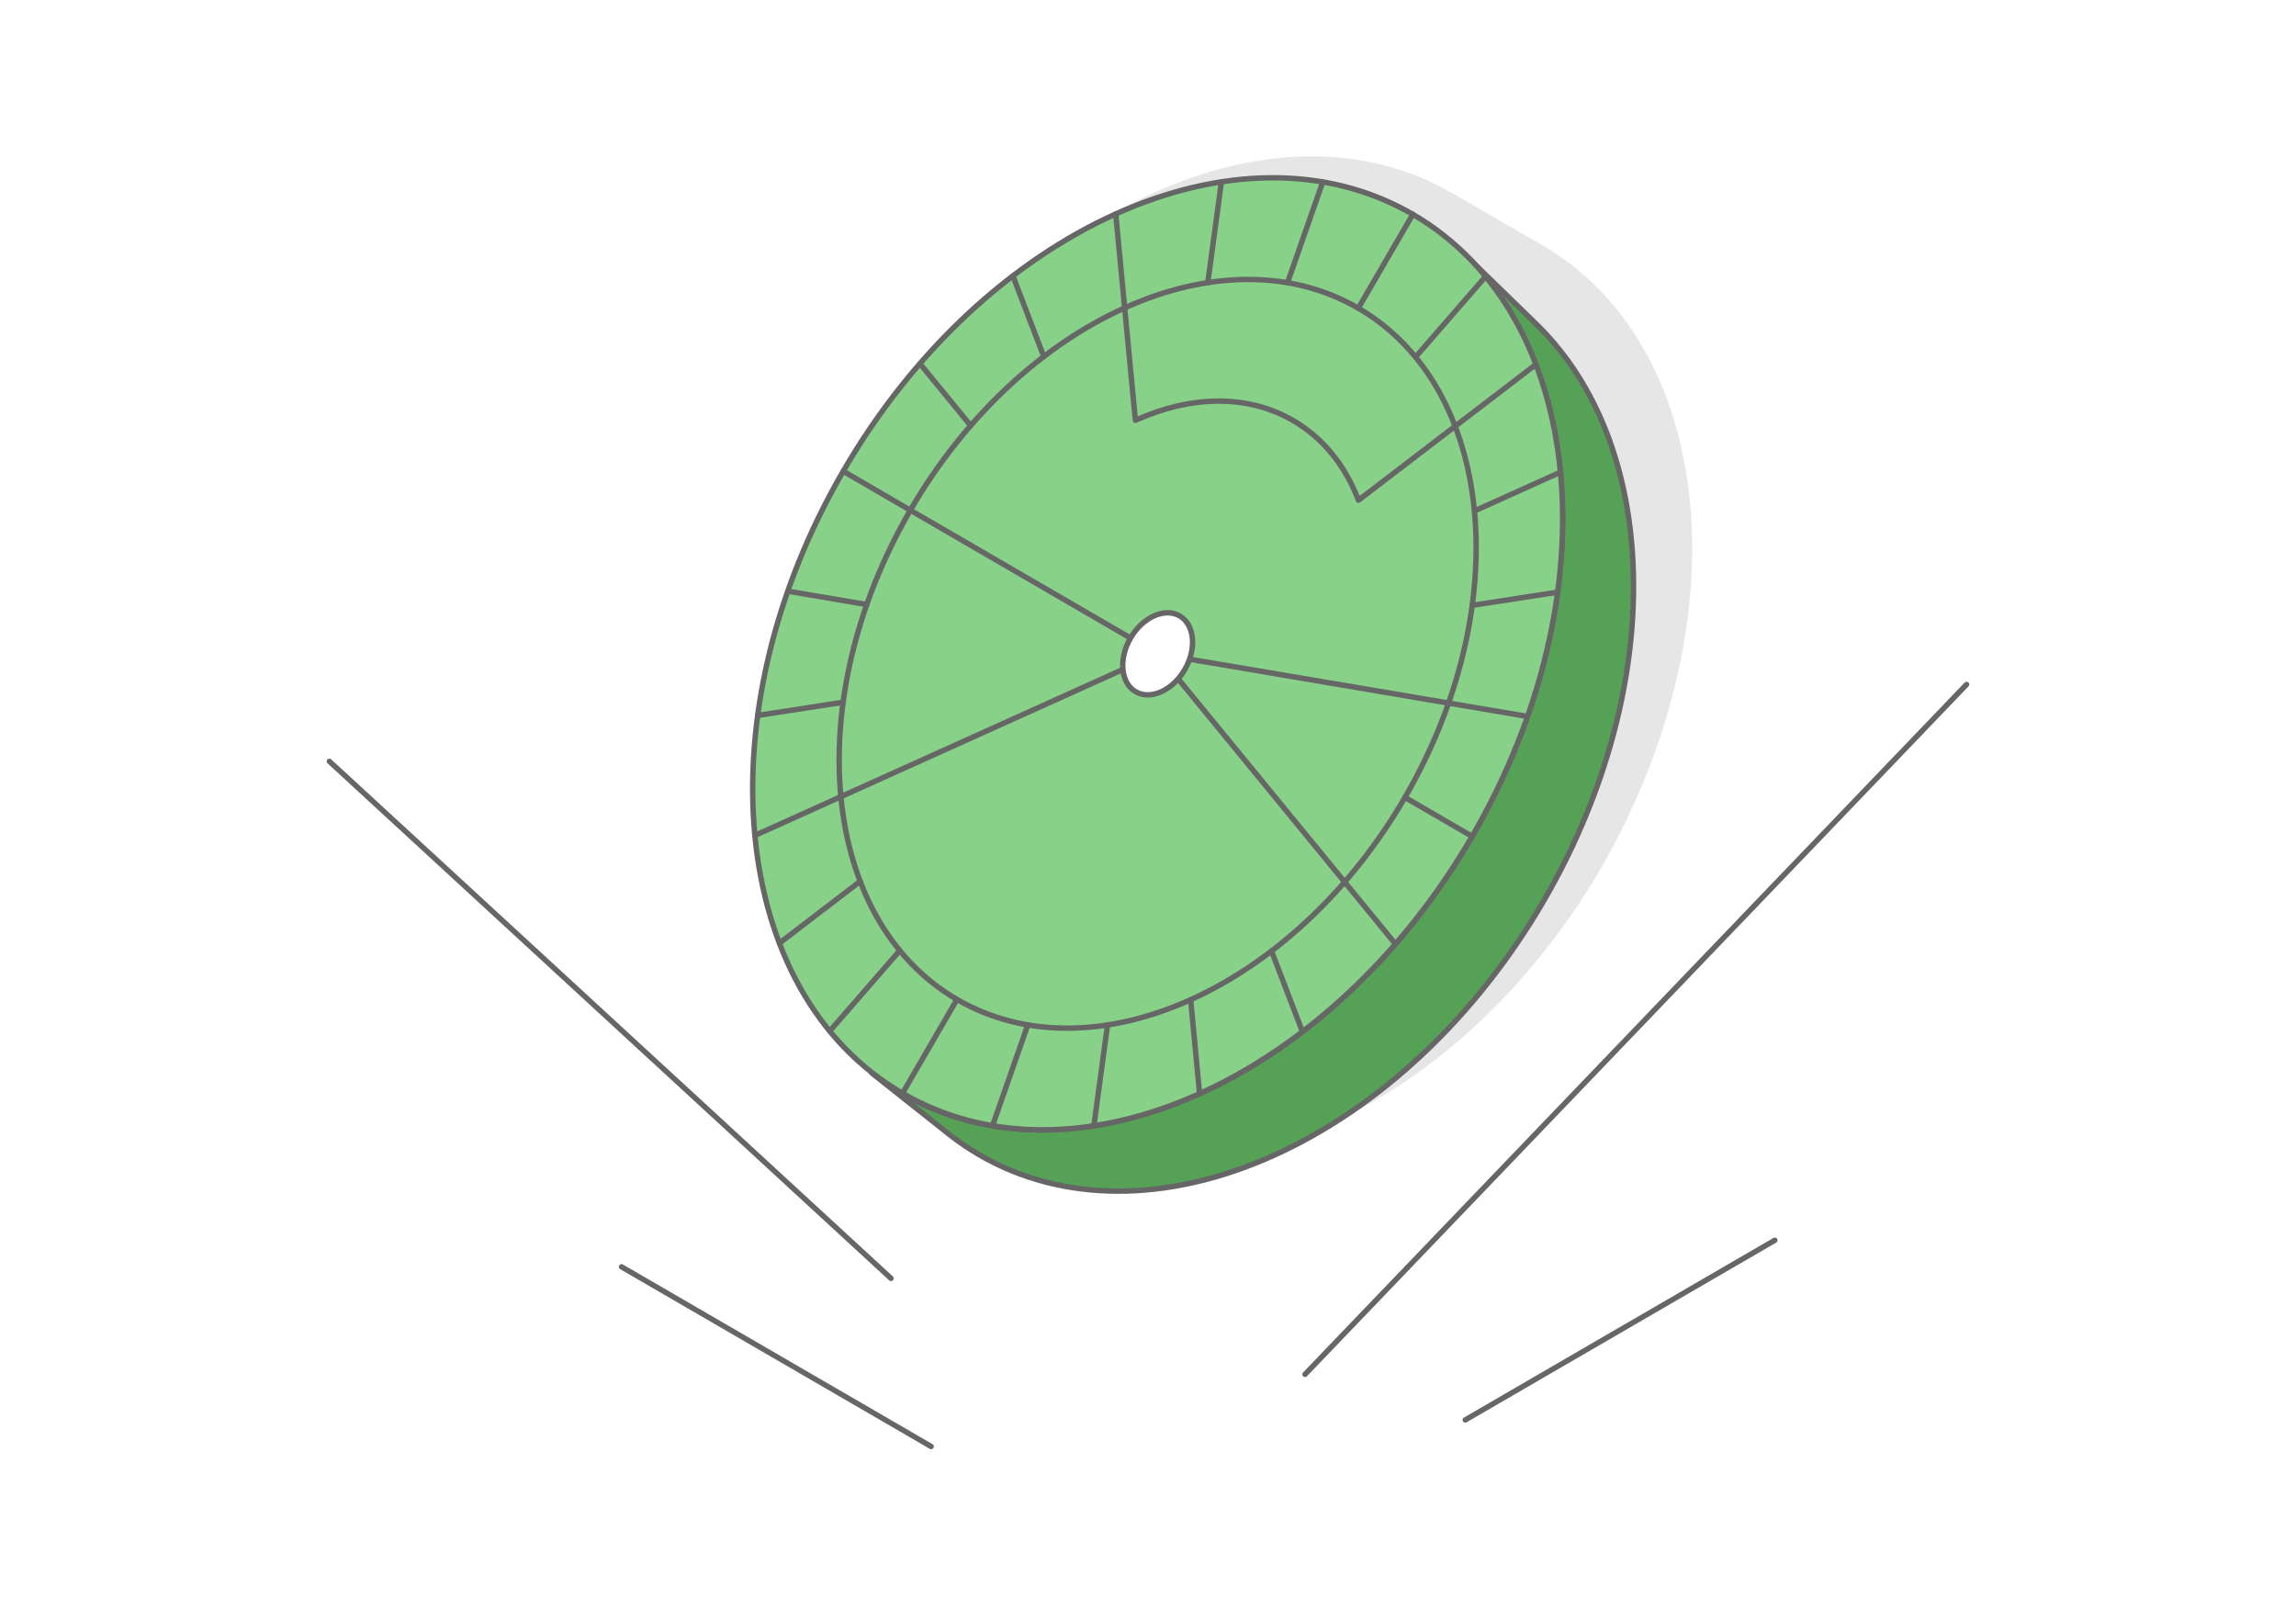 <?xml version="1.0" encoding="UTF-8"?>
<!DOCTYPE svg PUBLIC "-//W3C//DTD SVG 1.1//EN" "http://www.w3.org/Graphics/SVG/1.1/DTD/svg11.dtd">
<!-- Creator: CorelDRAW 2020 (64-Bit) -->
<svg xmlns="http://www.w3.org/2000/svg" xml:space="preserve" width="425px" height="300px" version="1.1" style="shape-rendering:geometricPrecision; text-rendering:geometricPrecision; image-rendering:optimizeQuality; fill-rule:evenodd; clip-rule:evenodd"
viewBox="0 0 17536.4 12378.6"
 xmlns:xlink="http://www.w3.org/1999/xlink"
 xmlns:xodm="http://www.corel.com/coreldraw/odm/2003">
 <defs>
  <style type="text/css">
   <![CDATA[
    .str0 {stroke:#666666;stroke-width:41.3;stroke-linecap:round;stroke-linejoin:round;stroke-miterlimit:2.613}
    .fil4 {fill:none}
    .fil2 {fill:#55A156}
    .fil3 {fill:#88D189}
    .fil1 {fill:#E6E6E6}
    .fil0 {fill:white}
   ]]>
  </style>
 </defs>
 <g id="Layer_x0020_1">
  <g id="_1772667841984">
   <rect class="fil0" width="17536.4" height="12378.6"/>
   <path class="fil1" d="M11065.8 1460.6l0 -0.1 20.9 12 2.7 1.5 1.1 0.7 692 399.5c638.8,371.6 1041.6,1076.3 1126,1970.1 83.7,886.9 -161.6,1877.1 -668.5,2765.7l-8.8 15.4c-519.5,892.6 -1264.8,1594.9 -2083.7,1963.2 -814.4,366.3 -1625.9,373.5 -2260.5,-0.2l-9.2 -5.4 -651.5 -376.1c-10.9,-6.1 -21.7,-12.3 -32.4,-18.7l-9.2 -5.4c-636.1,-374.6 -1041.1,-1076 -1125.4,-1969.6 -84.3,-893.1 158.3,-1889.1 677.3,-2781 519.4,-892.6 1264.9,-1594.9 2083.7,-1963.3 808.2,-363.7 1610.8,-366.1 2245.5,-8.3z"/>
   <g>
    <polygon class="fil2 str0" points="11789.3,6882.6 11740.5,6964.9 11690.3,7046.1 11638.9,7126 11586.2,7204.8 11532.4,7282.4 11477.4,7358.8 11421.2,7433.9 11363.9,7507.7 11305.5,7580.2 11246.1,7651.4 11185.6,7721.2 11124.2,7789.6 11061.7,7856.6 10998.3,7922.1 10934,7986.2 10868.8,8048.8 10802.7,8109.9 10735.8,8169.4 10668,8227.4 10599.5,8283.7 10530.2,8338.4 10460.2,8391.5 10389.5,8442.9 10318.1,8492.6 10246,8540.6 10173.4,8586.8 10100.1,8631.2 10026.3,8673.9 9952,8714.6 9877.1,8753.6 9801.8,8790.6 9726,8825.8 9650.1,8858.9 9574.2,8889.8 9498.4,8918.6 9422.8,8945.2 9347.3,8969.7 9272,8992 9196.9,9012.2 9122,9030.3 9047.5,9046.2 8973.2,9059.9 8899.3,9071.6 8825.8,9081 8752.6,9088.3 8679.9,9093.5 8607.6,9096.6 8535.9,9097.4 8464.7,9096.2 8394,9092.8 8323.9,9087.2 8254.4,9079.5 8185.5,9069.7 8117.4,9057.7 8049.9,9043.6 7983.2,9027.3 7917.2,9008.9 7852.1,8988.4 7787.7,8965.7 7724.3,8940.9 7661.7,8913.9 7600,8884.8 7539.3,8853.5 7479.6,8820.1 7421,8784.6 7363.8,8747.3 7308,8708 7253.6,8666.9 6659.2,8195.6 6714.2,8237.1 6770.5,8276.8 6828.3,8314.5 6887.5,8350.3 6947.8,8384.1 7009.2,8415.7 7071.5,8445.1 7134.7,8472.3 7198.8,8497.4 7263.8,8520.3 7329.6,8541.1 7396.2,8559.7 7463.6,8576.1 7531.8,8590.4 7600.6,8602.5 7670.1,8612.4 7740.3,8620.2 7811.1,8625.8 7882.5,8629.2 7954.5,8630.5 8027,8629.6 8100,8626.5 8173.4,8621.3 8247.3,8613.9 8321.6,8604.3 8396.2,8592.6 8471.2,8578.7 8546.5,8562.6 8622.1,8544.4 8698,8524 8774.1,8501.4 8850.3,8476.7 8926.7,8449.8 9003.3,8420.7 9079.9,8389.5 9156.6,8356.1 9233.2,8320.6 9309.3,8283.2 9384.9,8243.8 9460,8202.6 9534.5,8159.6 9608.5,8114.7 9681.9,8068 9754.7,8019.6 9826.8,7969.4 9898.2,7917.4 9968.9,7863.8 10038.9,7808.5 10108.1,7751.6 10176.6,7693.1 10244.2,7633 10310.9,7571.3 10376.8,7508 10441.8,7443.3 10505.8,7377.1 10568.9,7309.4 10631,7240.3 10692.1,7169.8 10752.1,7097.9 10811.1,7024.7 10869,6950.1 10925.7,6874.3 10981.3,6797.2 11035.7,6718.8 11088.8,6639.2 11140.8,6558.4 11191.4,6476.4 11240.8,6393.3 11288.7,6309.4 11334.9,6224.9 11379.5,6139.9 11422.4,6054.4 11463.7,5968.4 11503.4,5882.1 11541.3,5795.3 11577.6,5708.2 11612.2,5620.8 11645,5533.1 11676.2,5445.2 11705.6,5357 11733.3,5268.8 11759.3,5180.4 11783.5,5091.9 11806,5003.4 11826.7,4914.9 11845.6,4826.4 11862.7,4738 11878.1,4649.7 11891.6,4561.5 11903.3,4473.6 11913.2,4385.8 11921.3,4298.3 11927.5,4211.2 11931.9,4124.3 11934.4,4037.9 11935.1,3951.8 11933.8,3866.2 11930.7,3781.1 11925.7,3696.5 11918.8,3612.5 11909.9,3529.3 11899.3,3447.2 11886.7,3366.3 11872.4,3286.6 11856.2,3208.2 11838.2,3131 11818.5,3055 11797,2980.4 11773.7,2907.1 11748.7,2835.1 11722,2764.5 11693.6,2695.3 11663.5,2627.5 11631.8,2561.2 11598.4,2496.3 11563.3,2433 11526.7,2371.1 11488.4,2310.8 11448.6,2252.1 11407.2,2195 11364.2,2139.4 11319.7,2085.6 11273.7,2033.3 11226.2,1982.8 11177.2,1934 11726.3,2467.9 11774.8,2516.3 11821.9,2566.3 11867.4,2618 11911.5,2671.3 11954,2726.3 11995,2782.8 12034.5,2841 12072.3,2900.7 12108.6,2961.9 12143.3,3024.6 12176.4,3088.9 12207.8,3154.5 12237.6,3221.6 12265.7,3290.1 12292.2,3360 12316.9,3431.3 12339.9,3503.8 12361.3,3577.7 12380.8,3652.9 12398.6,3729.3 12414.6,3807 12428.8,3885.9 12441.2,3966 12451.8,4047.2 12460.5,4129.6 12467.4,4212.8 12472.4,4296.5 12475.4,4380.8 12476.7,4465.5 12476,4550.7 12473.5,4636.3 12469.2,4722.3 12463,4808.6 12455,4895.2 12445.2,4982.1 12433.6,5069.2 12420.2,5156.5 12405,5243.9 12388.1,5331.4 12369.4,5419 12348.9,5506.6 12326.6,5594.2 12302.7,5681.8 12276.9,5769.3 12249.5,5856.7 12220.4,5944 12189.5,6031 12157,6117.8 12122.7,6204.4 12086.8,6290.6 12049.3,6376.5 12010,6462 11969.2,6547.1 11926.6,6631.8 11882.5,6716 11836.7,6799.6 "/>
    <g>
     <path class="fil3 str0" d="M10726.4 1748c1282.6,744.7 1478.7,2801.5 438,4593.9 -1040.8,1792.4 -2924.2,2641.8 -4206.8,1897.1 -1282.6,-744.7 -1478.7,-2801.5 -438,-4593.9 1040.7,-1792.4 2924.1,-2641.8 4206.8,-1897.1z"/>
     <polygon class="fil4 str0" points="8753.3,5003.9 8576.7,5113.2 6422.5,6084.7 6086.9,5889.8 6156.6,4822.8 6953,3896.9 8634.8,4873.3 "/>
     <polygon class="fil4 str0" points="8873.6,4939.1 8998.5,5184.7 10270.1,6736.5 10987.3,6239.2 11063.6,5369.8 9085.5,5034.8 "/>
     <path class="fil4 str0" d="M11251.9 2786.9l-137.8 468.7 -738.5 564.9c-99.5,-260.6 -266.8,-473.9 -499.1,-608.7 -352.1,-204.5 -786.6,-190.1 -1204.6,-1.6l-81.9 -858.7 317.9 -547.4 1729.2 97.6 614.8 885.2z"/>
     <g>
      <path class="fil3 str0" d="M10790.8 1637c1326.5,770.2 1529.3,2897.3 453,4751.1 -1076.3,1853.8 -3024.2,2732.2 -4350.7,1962.1 -1326.5,-770.2 -1529.3,-2897.4 -453,-4751.2 1076.3,-1853.7 3024.2,-2732.2 4350.7,-1962zm-416.2 716.9c1043.2,605.7 1202.7,2278.5 356.3,3736.4 -846.5,1457.9 -2378.4,2148.7 -3421.6,1543 -1043.2,-605.7 -1202.7,-2278.6 -356.3,-3736.4 846.5,-1457.9 2378.4,-2148.7 3421.6,-1543z"/>
      <g>
       <g>
        <path class="fil4 str0" d="M11346.1 2112.3l-534.5 614.9m-3939.3 4532.7l-534.5 614.9"/>
        <line class="fil4 str0" x1="6569.9" y1="6731.5" x2="5953.3" y2= "7203.2" />
        <line class="fil4 str0" x1="6422.5" y1="6084.7" x2="5765.5" y2= "6380.9" />
        <g>
         <path class="fil4 str0" d="M10790.8 1637l-416.2 716.9m-3065.3 5279.4l-416.2 716.9"/>
         <path class="fil4 str0" d="M11896.5 4523l-652 100.5m-4805.1 740.2l-652 100.5"/>
         <path class="fil4 str0" d="M11666.4 5471.9l-602.8 -102.1m-4443.3 -752.4l-602.8 -102.1"/>
         <path class="fil4 str0" d="M11243.8 6388.1l-512.9 -297.8m-3777.9 -2193.4l-512.9 -297.9"/>
         <path class="fil4 str0" d="M10657.6 7209.4l-387.5 -472.9m-2856.3 -3485.8l-387.5 -472.9"/>
         <path class="fil4 str0" d="M9947.6 7879.6l-236 -616m-1739.3 -4540l-236 -616"/>
         <line class="fil4 str0" x1="9162.3" y1="8353.1" x2="9093.9" y2= "7635.7" />
         <path class="fil4 str0" d="M8355.1 8597.7l103.9 -769.3m765.9 -5669.6l103.9 -769.4"/>
         <path class="fil4 str0" d="M7581.1 8596.7l269.1 -769m1983.5 -5668.3l269.1 -769"/>
        </g>
       </g>
       <line class="fil4 str0" x1="11918.4" y1="3606.2" x2="11261.4" y2= "3902.5" />
       <line class="fil4 str0" x1="11730.6" y1="2784" x2="11113.7" y2= "3255.9" />
       <line class="fil4 str0" x1="8521.6" y1="1634" x2="8590" y2= "2351.5" />
      </g>
     </g>
     <path class="fil0 str0" d="M9010 4704.2c114.4,66.4 131.9,249.8 39,409.6 -92.8,159.9 -260.7,235.6 -375.1,169.2 -114.4,-66.4 -131.8,-249.8 -39.1,-409.7 92.8,-159.8 260.8,-235.5 375.2,-169.1z"/>
    </g>
   </g>
   <g>
    <path class="fil4 str0" d="M9967.7 10496.8l5052.8 -5269.2m-7908.5 5820.3l-2364.4 -1372.1m2057.8 88l-4289.5 -3948.8m8675.5 5030l2364.3 -1372.2"/>
   </g>
  </g>
 </g>
</svg>
